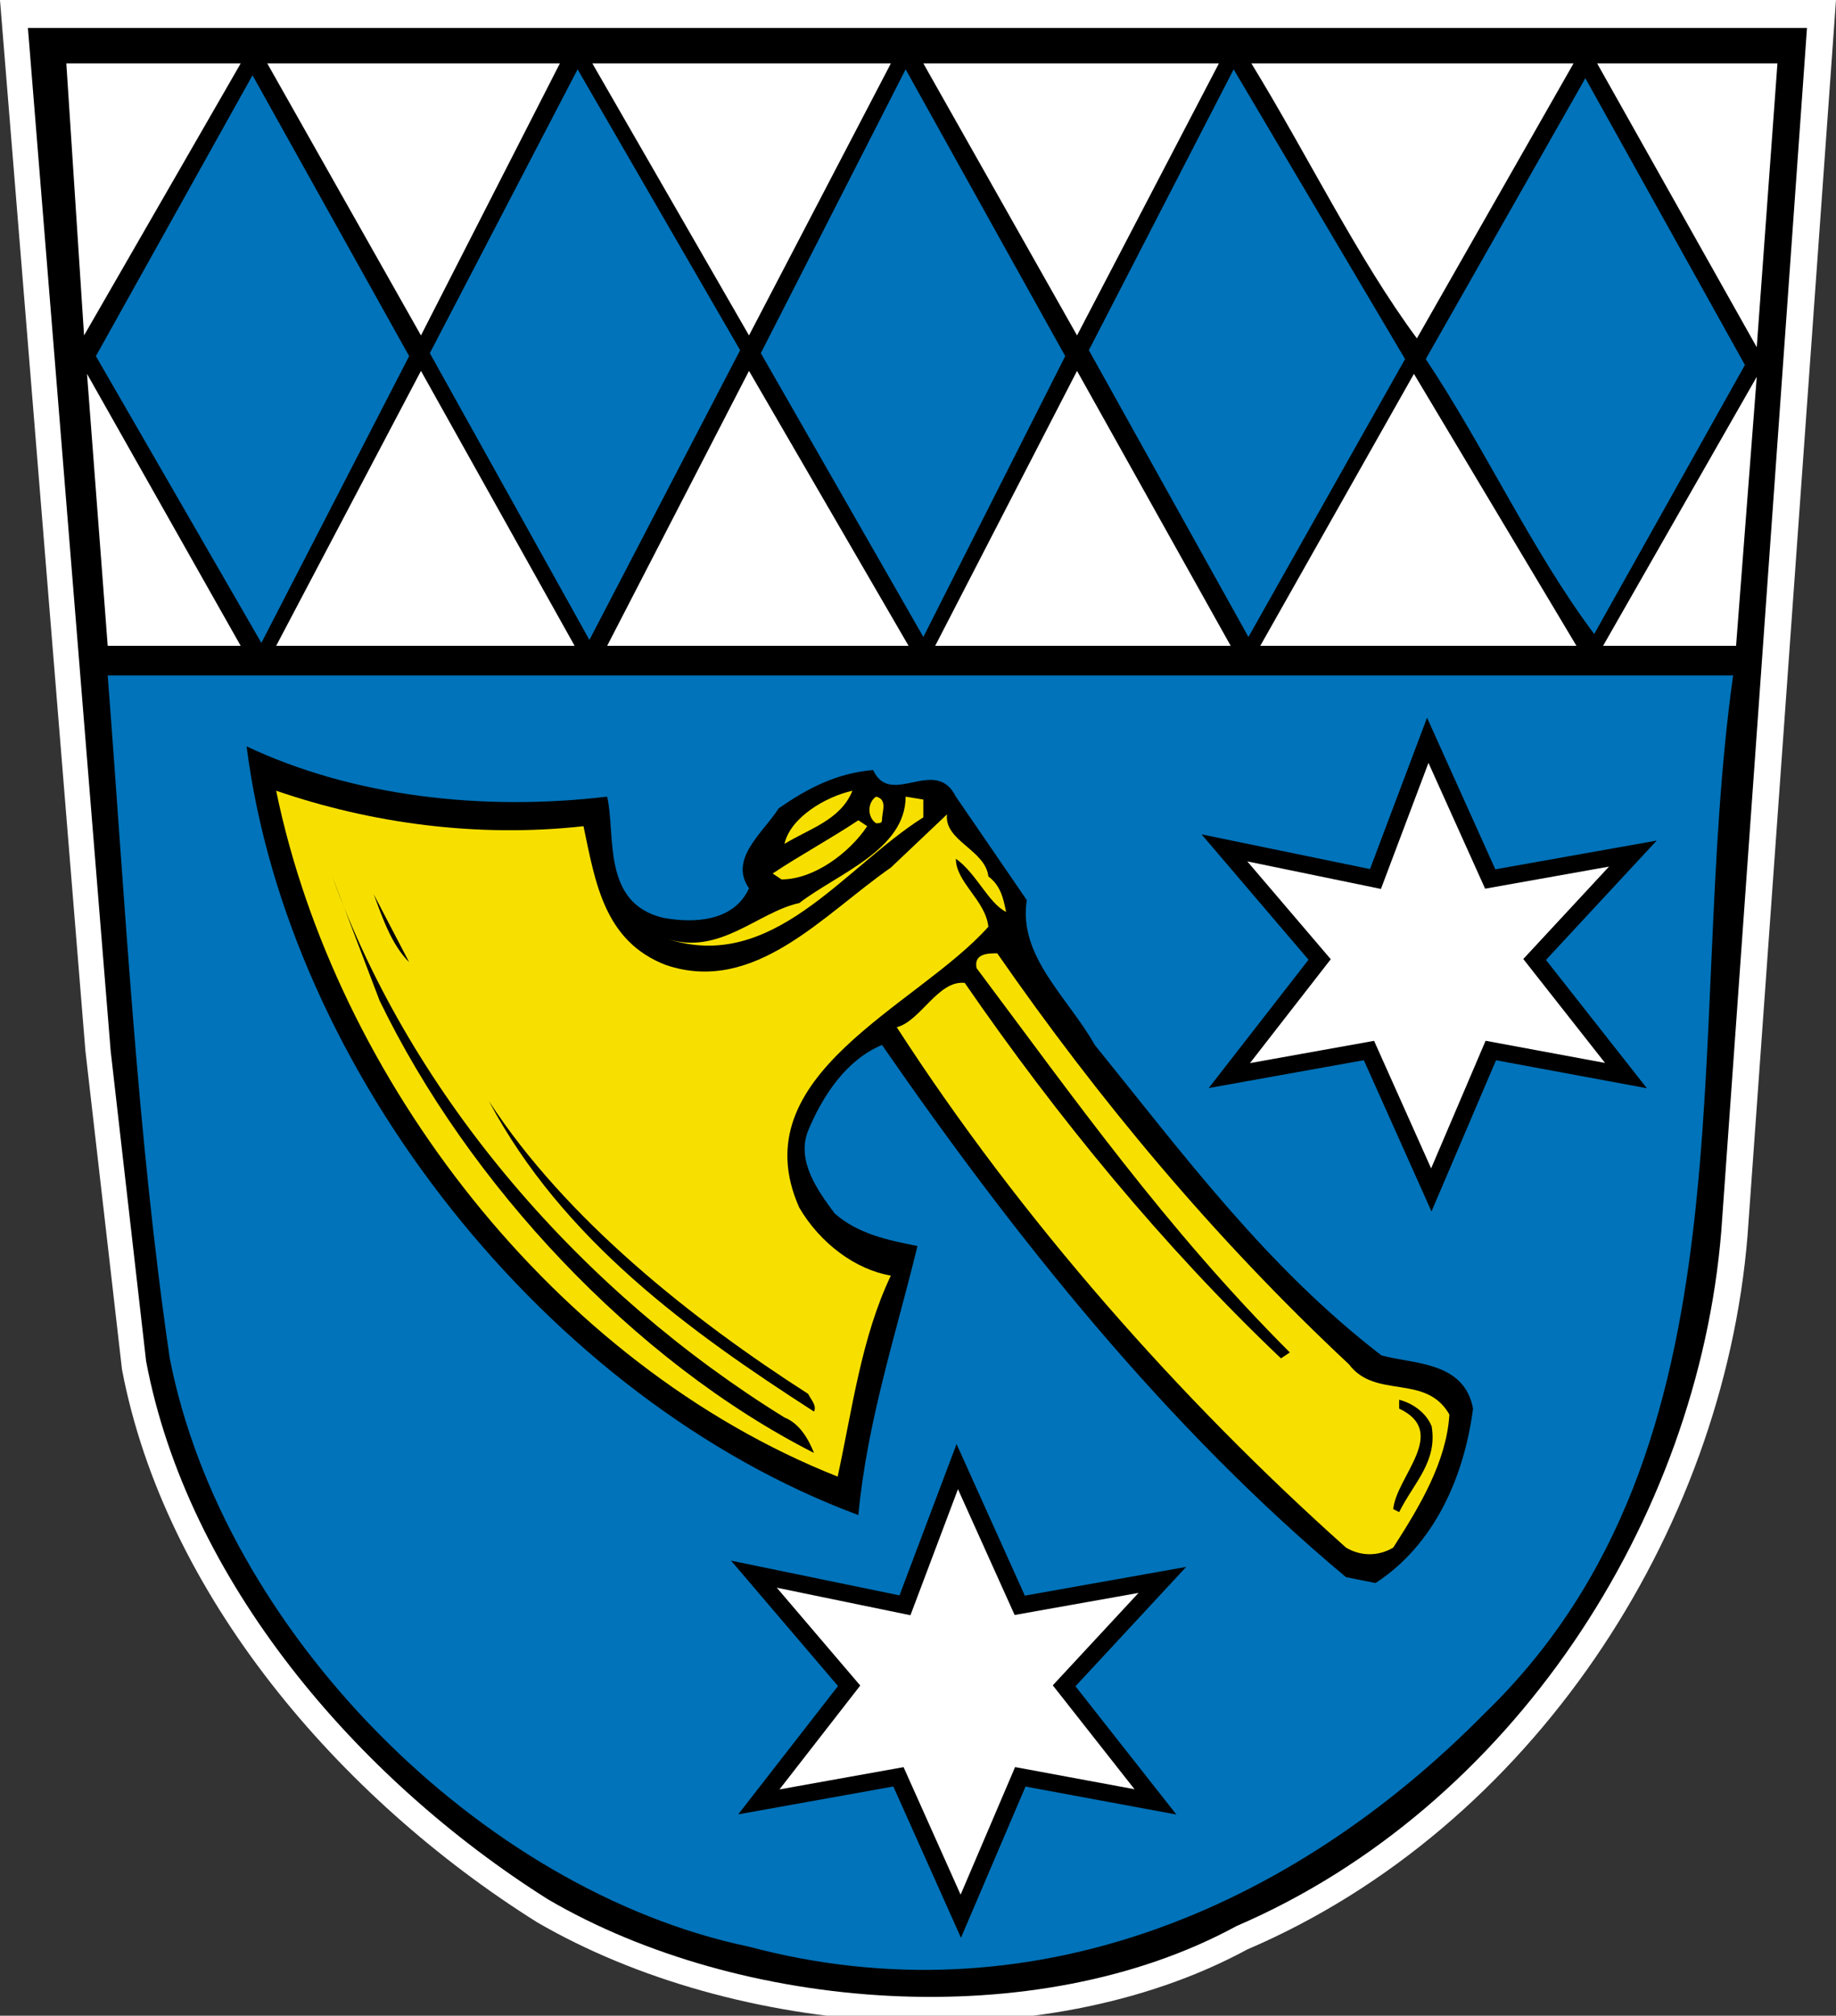 <?xml version="1.0" encoding="UTF-8" standalone="no"?>
<!-- Created with Inkscape (http://www.inkscape.org/) -->
<svg
   xmlns:svg="http://www.w3.org/2000/svg"
   xmlns="http://www.w3.org/2000/svg"
   version="1.0"
   width="530.992"
   height="582.735"
   id="svg2652">
  <rect width="100%" height="100%" fill="#333333" stroke="none"/>
  <defs
     id="defs2654">
    <clipPath
       id="clipPath77">
      <path
         d="M 0.015,849.99 L 566.025,849.99 L 566.025,0 L 0.015,0 L 0.015,849.99 z"
         id="path79" />
    </clipPath>
    <clipPath
       id="clipPath71">
      <path
         d="M 26,830 L 539,830 L 539,20 L 26,20 L 26,830 z"
         id="path73" />
    </clipPath>
    <clipPath
       id="clipPath65">
      <path
         d="M 391.02,781.98 L 494.2,781.98 L 494.2,668.98 L 391.02,668.98 L 391.02,781.98 z"
         id="path67" />
    </clipPath>
    <clipPath
       id="clipPath59">
      <path
         d="M 391.02,668.68 L 493.528,668.68 L 493.528,781.477 L 391.02,781.477 L 391.02,668.68 z"
         id="path61" />
    </clipPath>
  </defs>
  <g
     transform="translate(-218.79,-77.08)"
     id="layer1">
    <g
       transform="matrix(5.18,0,0,-5.18,-1806.697,4125.137)"
       id="g55">
      <g
         clip-path="url(#clipPath59)"
         id="g57">
        <g
           clip-path="url(#clipPath65)"
           id="g63">
          <g
             clip-path="url(#clipPath71)"
             id="g69">
            <g
               clip-path="url(#clipPath77)"
               id="g75">
              <path
                 d="M 488.589,712.506 C 487.227,695.899 476.5,679.461 460.664,672.682 C 449.085,666.413 432.058,667.769 420.99,674.207 C 409.921,681.156 400.216,692.51 397.831,705.05 L 395.788,722.843 L 391.02,781.477 L 493.528,781.477 L 488.589,712.506"
                 id="path81"
                 style="fill:#ffffff;fill-opacity:1;fill-rule:nonzero;stroke:none" />
              <path
                 d="M 487.124,712.763 C 485.804,696.594 475.409,680.588 460.064,673.988 C 448.844,667.883 432.344,669.204 421.619,675.473 C 410.894,682.238 401.489,693.294 399.179,705.504 L 397.199,722.829 L 392.579,779.918 L 491.909,779.918 L 487.124,712.763"
                 id="path83"
                 style="fill:#000000;fill-opacity:1;fill-rule:nonzero;stroke:none" />
              <path
                 d="M 395.714,762.758 L 394.724,777.938 L 404.459,777.938 L 395.714,762.758"
                 id="path85"
                 style="fill:#ffffff;fill-opacity:1;fill-rule:nonzero;stroke:none" />
              <path
                 d="M 414.524,762.758 L 405.944,777.938 L 422.279,777.938 L 414.524,762.758"
                 id="path87"
                 style="fill:#ffffff;fill-opacity:1;fill-rule:nonzero;stroke:none" />
              <path
                 d="M 432.839,762.758 L 424.094,777.938 L 440.759,777.938 L 432.839,762.758"
                 id="path89"
                 style="fill:#ffffff;fill-opacity:1;fill-rule:nonzero;stroke:none" />
              <path
                 d="M 451.154,762.758 L 442.574,777.938 L 459.074,777.938 L 451.154,762.758"
                 id="path91"
                 style="fill:#ffffff;fill-opacity:1;fill-rule:nonzero;stroke:none" />
              <path
                 d="M 470.129,762.593 C 466.829,767.048 464.024,772.823 460.889,777.938 L 478.874,777.938 L 470.129,762.593"
                 id="path93"
                 style="fill:#ffffff;fill-opacity:1;fill-rule:nonzero;stroke:none" />
              <path
                 d="M 489.104,762.098 L 480.194,777.938 L 490.259,777.938 L 489.104,762.098"
                 id="path95"
                 style="fill:#ffffff;fill-opacity:1;fill-rule:nonzero;stroke:none" />
              <path
                 d="M 423.929,745.763 L 415.019,761.768 L 423.269,777.609 L 432.344,761.933 L 423.929,745.763"
                 id="path97"
                 style="fill:#0073ba;fill-opacity:1;fill-rule:nonzero;stroke:none" />
              <path
                 d="M 442.574,745.928 L 433.499,761.768 L 441.584,777.609 L 450.494,761.603 L 442.574,745.928"
                 id="path99"
                 style="fill:#0073ba;fill-opacity:1;fill-rule:nonzero;stroke:none" />
              <path
                 d="M 460.724,745.928 L 451.814,761.933 L 459.899,777.609 L 469.469,761.438 L 460.724,745.928"
                 id="path101"
                 style="fill:#0073ba;fill-opacity:1;fill-rule:nonzero;stroke:none" />
              <path
                 d="M 405.614,745.598 L 396.374,761.603 L 405.119,777.278 L 413.864,761.603 L 405.614,745.598"
                 id="path103"
                 style="fill:#0073ba;fill-opacity:1;fill-rule:nonzero;stroke:none" />
              <path
                 d="M 480.029,746.093 C 476.564,750.713 473.924,756.488 470.624,761.438 L 479.534,777.113 L 488.444,761.109 L 480.029,746.093"
                 id="path105"
                 style="fill:#0073ba;fill-opacity:1;fill-rule:nonzero;stroke:none" />
              <path
                 d="M 406.439,745.433 L 414.524,760.778 L 423.104,745.433 L 406.439,745.433"
                 id="path107"
                 style="fill:#ffffff;fill-opacity:1;fill-rule:nonzero;stroke:none" />
              <path
                 d="M 424.919,745.433 L 432.839,760.778 L 441.749,745.433 L 424.919,745.433"
                 id="path109"
                 style="fill:#ffffff;fill-opacity:1;fill-rule:nonzero;stroke:none" />
              <path
                 d="M 443.234,745.433 L 451.154,760.778 L 459.734,745.433 L 443.234,745.433"
                 id="path111"
                 style="fill:#ffffff;fill-opacity:1;fill-rule:nonzero;stroke:none" />
              <path
                 d="M 397.034,745.433 L 395.879,760.613 L 404.459,745.433 L 397.034,745.433"
                 id="path113"
                 style="fill:#ffffff;fill-opacity:1;fill-rule:nonzero;stroke:none" />
              <path
                 d="M 461.384,745.433 L 469.964,760.613 L 479.039,745.433 L 461.384,745.433"
                 id="path115"
                 style="fill:#ffffff;fill-opacity:1;fill-rule:nonzero;stroke:none" />
              <path
                 d="M 480.524,745.433 L 489.104,760.448 L 487.949,745.433 L 480.524,745.433"
                 id="path117"
                 style="fill:#ffffff;fill-opacity:1;fill-rule:nonzero;stroke:none" />
              <path
                 d="M 487.784,743.783 C 484.979,723.654 489.269,700.719 473.924,685.869 C 463.034,674.813 448.349,668.708 432.839,672.833 C 417.824,675.969 403.469,690.488 400.499,705.669 C 398.684,718.044 398.024,730.913 397.034,743.783 L 487.784,743.783"
                 id="path119"
                 style="fill:#0073ba;fill-opacity:1;fill-rule:nonzero;stroke:none" />
              <path
                 d="M 424.919,737.018 C 425.414,734.873 424.589,731.078 428.054,730.253 C 429.869,729.923 432.014,730.088 432.839,731.903 C 431.684,733.553 433.664,735.038 434.489,736.358 C 436.139,737.513 437.789,738.338 439.769,738.503 C 440.759,736.358 443.234,739.328 444.389,737.018 L 448.349,731.243 C 447.854,728.108 450.659,725.799 452.144,723.159 C 457.094,717.054 461.714,710.783 468.149,705.833 C 469.964,705.338 472.769,705.504 473.264,702.863 C 472.769,699.069 471.119,695.273 467.819,693.129 L 466.169,693.458 C 456.104,701.873 447.689,712.433 440.264,723.159 C 438.284,722.334 436.964,720.354 436.139,718.373 C 435.479,716.723 436.634,715.073 437.624,713.754 C 438.944,712.598 440.594,712.269 442.244,711.938 C 441.089,707.154 439.439,702.204 438.944,696.923 C 421.619,703.358 407.099,721.674 404.789,739.823 C 410.729,737.018 417.989,736.193 424.919,737.018"
                 id="path121"
                 style="fill:#000000;fill-opacity:1;fill-rule:nonzero;stroke:none" />
              <path
                 d="M 423.599,735.368 C 424.259,732.233 424.754,728.933 428.219,727.613 C 433.169,725.963 436.964,730.418 440.759,733.058 L 443.894,736.028 C 443.729,734.543 446.039,734.048 446.204,732.563 C 446.864,732.068 447.029,731.408 447.194,730.583 C 446.204,731.078 445.544,732.728 444.389,733.553 C 444.389,732.233 446.039,731.243 446.204,729.758 C 442.244,725.304 432.344,721.509 435.644,714.083 C 436.799,712.104 438.779,710.619 440.759,710.288 C 439.109,706.823 438.614,702.863 437.789,699.069 C 421.949,705.338 409.739,721.344 406.439,737.348 C 411.719,735.533 417.659,734.708 423.599,735.368"
                 id="path123"
                 style="fill:#f7e000;fill-opacity:1;fill-rule:nonzero;stroke:none" />
              <path
                 d="M 438.614,737.348 C 437.954,735.698 436.139,735.203 434.819,734.378 C 435.149,735.863 437.129,737.018 438.614,737.348"
                 id="path125"
                 style="fill:#f7e000;fill-opacity:1;fill-rule:nonzero;stroke:none" />
              <path
                 d="M 440.264,735.698 C 440.264,735.533 440.099,735.533 439.934,735.533 C 439.439,735.863 439.439,736.688 439.934,737.018 C 440.594,736.853 440.264,736.193 440.264,735.698"
                 id="path127"
                 style="fill:#f7e000;fill-opacity:1;fill-rule:nonzero;stroke:none" />
              <path
                 d="M 442.574,735.863 C 438.119,733.058 434.159,727.118 428.219,729.098 C 431.189,728.108 433.334,730.583 435.644,731.078 C 437.789,732.728 441.584,734.048 441.584,737.018 L 442.574,736.853 L 442.574,735.863"
                 id="path129"
                 style="fill:#f7e000;fill-opacity:1;fill-rule:nonzero;stroke:none" />
              <path
                 d="M 439.439,735.368 C 438.449,733.883 436.469,732.398 434.654,732.398 L 434.159,732.728 C 435.644,733.718 437.459,734.708 438.944,735.698 L 439.439,735.368"
                 id="path131"
                 style="fill:#f7e000;fill-opacity:1;fill-rule:nonzero;stroke:none" />
              <path
                 d="M 434.819,702.369 C 435.644,702.038 436.139,701.213 436.469,700.388 C 426.404,705.504 417.164,715.404 412.214,725.634 L 409.574,732.563 C 414.029,720.188 423.599,709.298 434.819,702.369"
                 id="path133"
                 style="fill:#000000;fill-opacity:1;fill-rule:nonzero;stroke:none" />
              <path
                 d="M 413.864,727.778 C 412.874,728.768 412.379,730.253 411.884,731.573 L 413.864,727.778"
                 id="path135"
                 style="fill:#000000;fill-opacity:1;fill-rule:nonzero;stroke:none" />
              <path
                 d="M 446.699,728.273 C 452.309,720.188 458.744,712.433 466.334,705.338 C 467.819,703.358 470.624,704.844 471.944,702.533 C 471.779,699.894 470.294,697.419 468.809,695.108 C 467.984,694.613 466.994,694.613 466.169,695.108 C 456.929,703.358 448.019,713.423 441.089,724.149 C 442.409,724.479 443.399,726.788 444.884,726.623 C 449.999,719.198 455.939,711.938 462.539,705.669 L 463.034,705.998 C 456.104,712.929 450.989,720.188 445.544,727.448 C 445.379,728.273 446.204,728.273 446.699,728.273"
                 id="path137"
                 style="fill:#f7e000;fill-opacity:1;fill-rule:nonzero;stroke:none" />
              <path
                 d="M 436.139,703.688 C 436.304,703.358 436.634,703.029 436.469,702.698 C 429.539,707.154 422.444,712.269 418.319,720.023 C 422.609,713.423 429.704,707.813 436.139,703.688"
                 id="path139"
                 style="fill:#000000;fill-opacity:1;fill-rule:nonzero;stroke:none" />
              <path
                 d="M 470.954,701.873 C 471.284,699.894 469.964,698.738 469.139,697.088 L 468.809,697.254 C 468.974,699.069 471.944,701.544 469.139,702.863 L 469.139,703.358 C 469.799,703.194 470.624,702.698 470.954,701.873"
                 id="path141"
                 style="fill:#000000;fill-opacity:1;fill-rule:nonzero;stroke:none" />
              <path
                 d="M 447.955,691.886 L 455.917,693.303 L 450.433,687.394 L 455.532,680.915 L 447.987,682.314 L 444.664,674.534 L 441.183,682.314 L 433.389,680.915 L 438.429,687.394 L 433.114,693.623 L 441.547,691.886 L 444.467,699.627 L 447.955,691.886"
                 id="path143"
                 style="fill:#ffffff;fill-opacity:1;fill-rule:nonzero;stroke:none" />
              <path
                 d="M 447.955,691.886 L 455.917,693.303 L 450.433,687.394 L 455.532,680.915 L 447.987,682.314 L 444.664,674.534 L 441.183,682.314 L 433.389,680.915 L 438.429,687.394 L 433.114,693.623 L 441.547,691.886 L 444.467,699.627 L 447.955,691.886 z"
                 id="path145"
                 style="fill:none;stroke:#000000;stroke-width:0.963;stroke-linecap:butt;stroke-linejoin:miter;stroke-miterlimit:4;stroke-dasharray:none;stroke-opacity:1" />
              <path
                 d="M 474.223,732.421 L 482.186,733.839 L 476.702,727.93 L 481.801,721.45 L 474.256,722.849 L 470.934,715.069 L 467.453,722.849 L 459.658,721.45 L 464.699,727.93 L 459.384,734.158 L 467.816,732.421 L 470.736,740.162 L 474.223,732.421"
                 id="path147"
                 style="fill:#ffffff;fill-opacity:1;fill-rule:nonzero;stroke:none" />
              <path
                 d="M 474.223,732.421 L 482.186,733.839 L 476.702,727.93 L 481.801,721.45 L 474.256,722.849 L 470.934,715.069 L 467.453,722.849 L 459.658,721.45 L 464.699,727.93 L 459.384,734.158 L 467.816,732.421 L 470.736,740.162 L 474.223,732.421 z"
                 id="path149"
                 style="fill:none;stroke:#000000;stroke-width:0.963;stroke-linecap:butt;stroke-linejoin:miter;stroke-miterlimit:4;stroke-dasharray:none;stroke-opacity:1" />
            </g>
          </g>
        </g>
      </g>
    </g>
  </g>
</svg>
